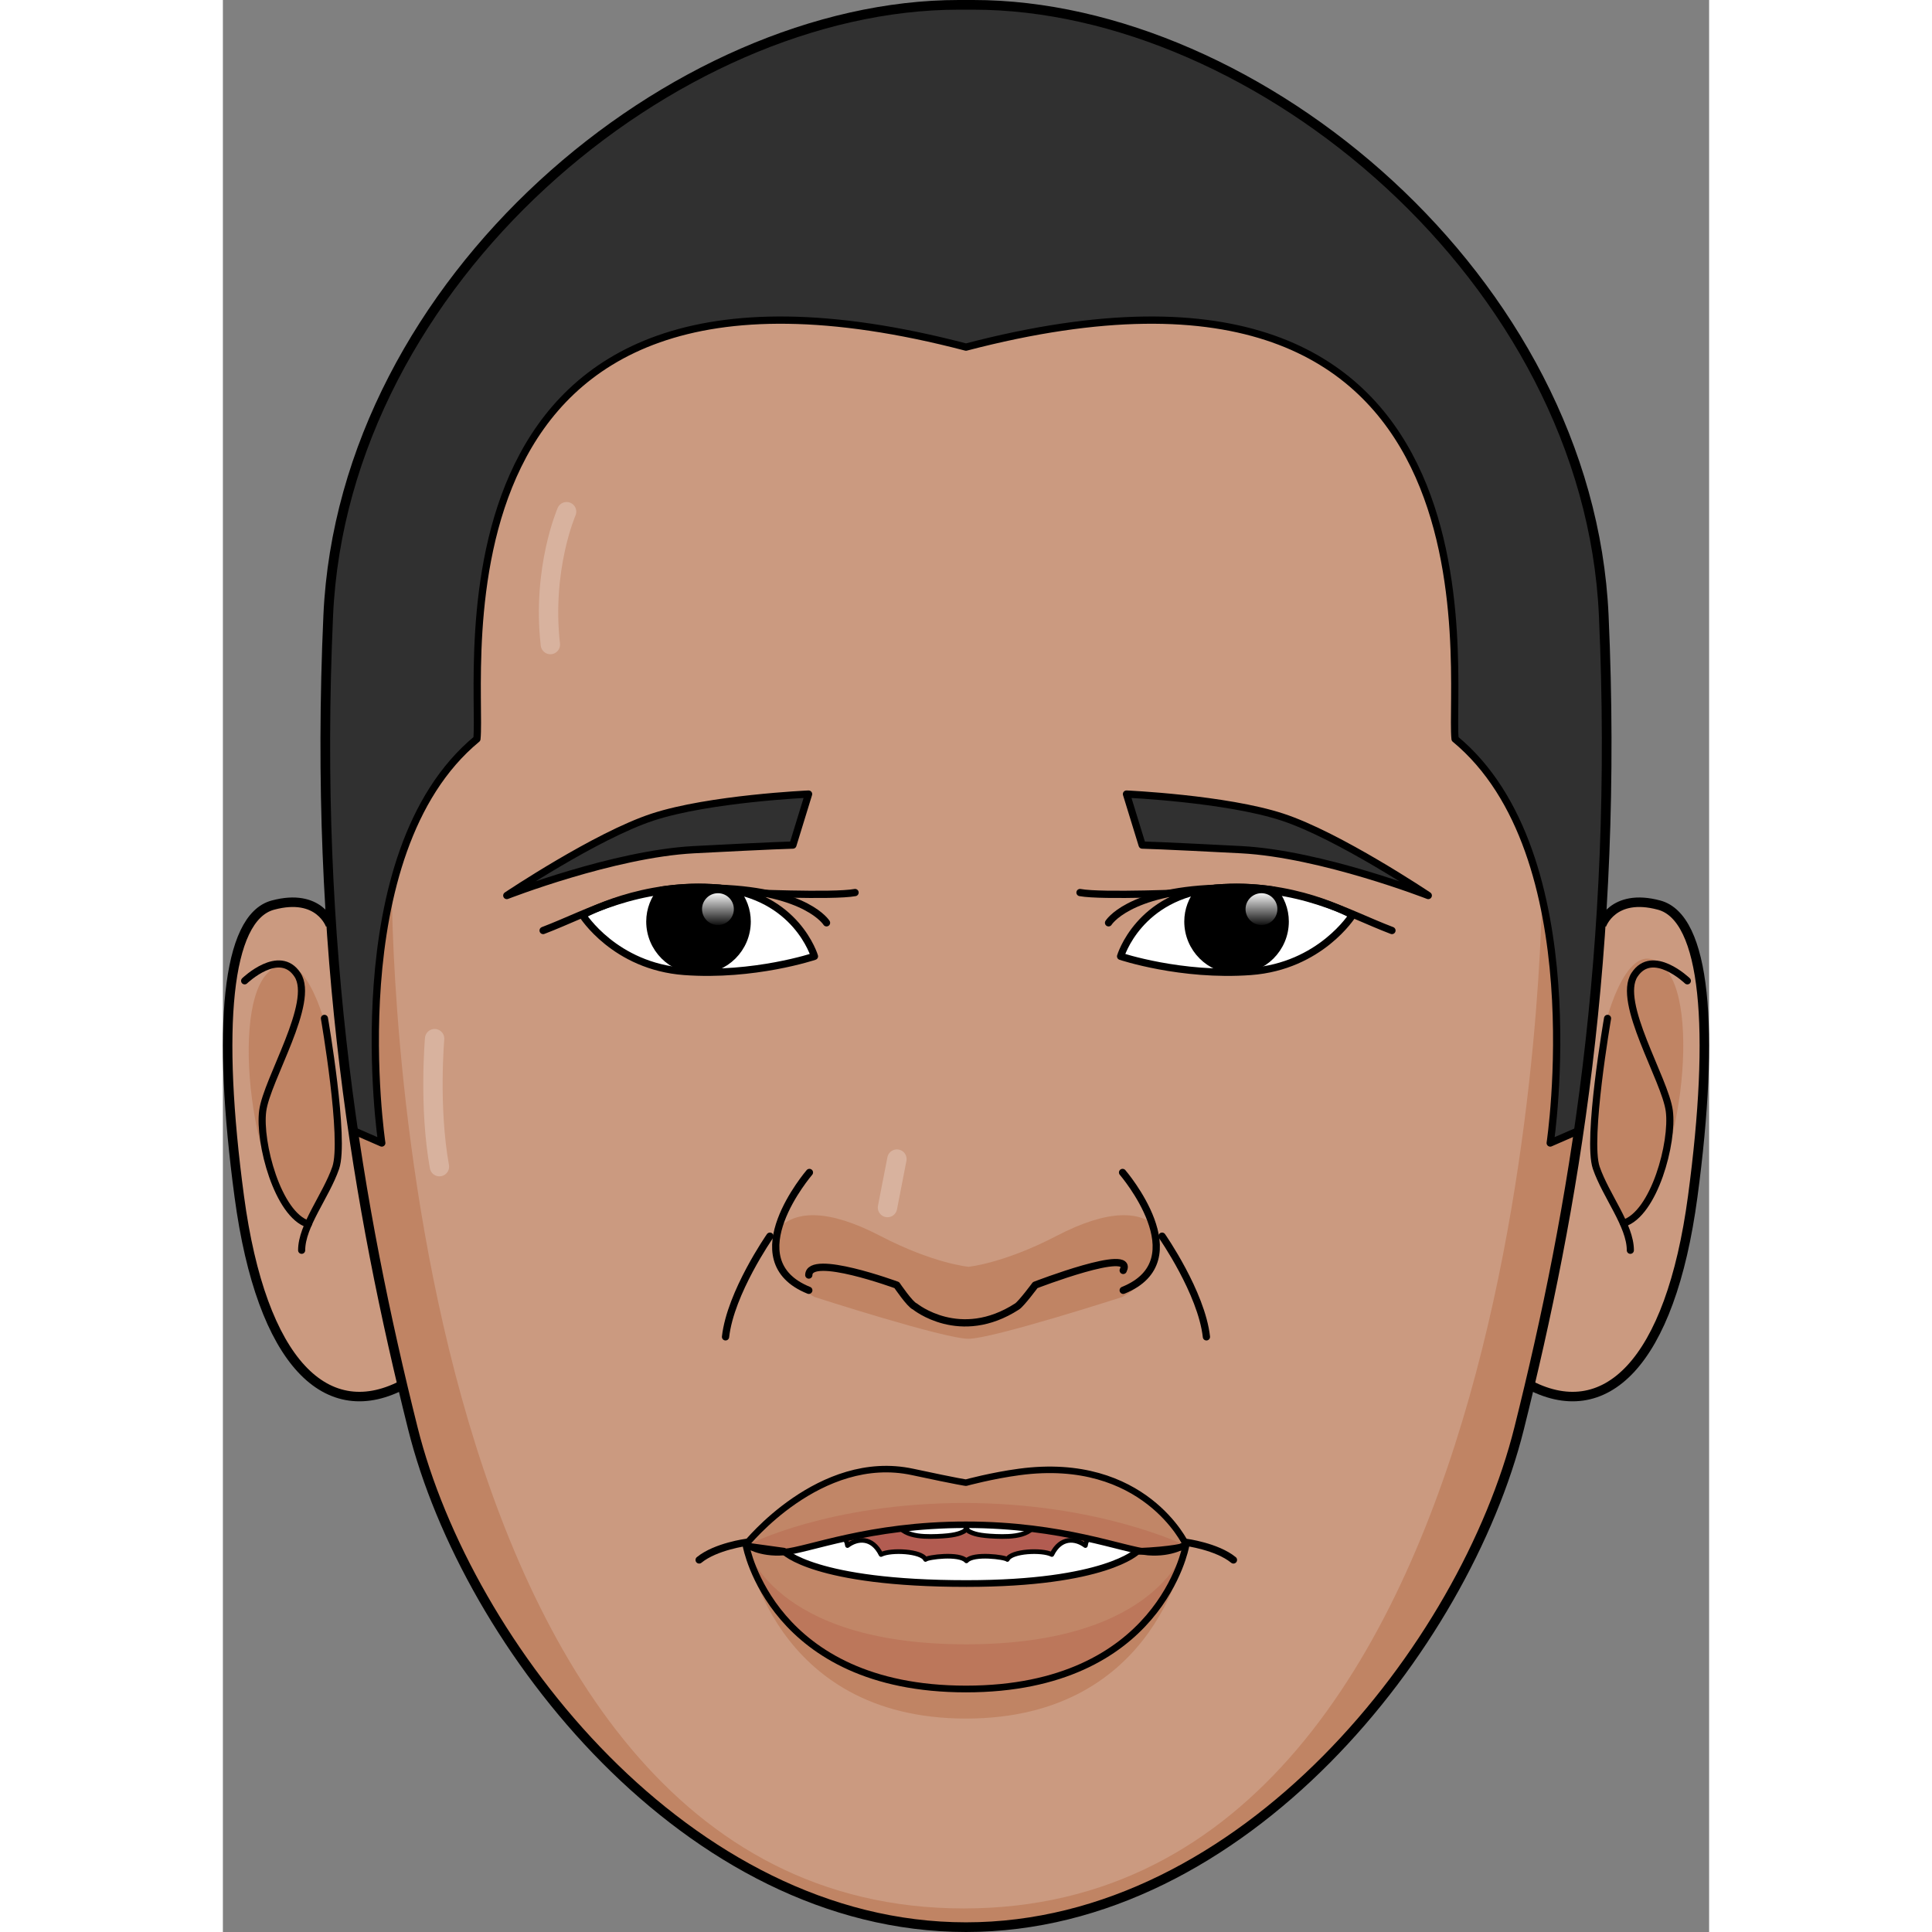 <?xml version="1.0" encoding="utf-8"?>
<!-- Created by: Science Figures, www.sciencefigures.org, Generator: Science Figures Editor -->
<!DOCTYPE svg PUBLIC "-//W3C//DTD SVG 1.1//EN" "http://www.w3.org/Graphics/SVG/1.1/DTD/svg11.dtd">
<svg version="1.1" id="Layer_1" xmlns="http://www.w3.org/2000/svg" xmlns:xlink="http://www.w3.org/1999/xlink" 
	 width="800px" height="800px" viewBox="0 0 385.114 500.624" enable-background="new 0 0 385.114 500.624"
	 xml:space="preserve">
<rect x="0" y="0" width="385.114" height="500.624" fill="#808080" stroke="none"/>
<g>
	<path fill="#CB9A80" d="M192.557,498.844c72.053,0,129.225-72.839,143.321-129.229c14.098-56.392,25.849-123.745,21.932-210.681
		C353.892,71.999,268.041,0.727,194.432,0.727h-3.755c-73.609,0-159.46,71.271-163.378,158.207
		c-3.912,86.936,7.834,154.289,21.932,210.681C63.327,426.005,120.5,498.844,192.557,498.844z"/>
	<g>
		<path fill="#CB9A80" d="M27.877,239.729c0,0-2.859-8.451-14.939-5.19c-12.085,3.261-14.504,32.151-8.7,75.48
			c5.796,43.329,22.768,59.628,43.044,48.45"/>
		<path fill="#C08464" d="M26.883,266.752c0,0-6.091-25.227-15.704-14.16c-9.611,11.066-2.791,59.492,10.988,65.77
			c5.234-10.282,8.779-17.309,7.458-29.231C28.303,277.208,26.883,266.752,26.883,266.752z"/>
		<path fill="none" stroke="#000000" stroke-width="2.461" stroke-miterlimit="10" d="M27.877,239.729c0,0-2.855-8.451-14.939-5.19
			c-12.08,3.261-14.498,32.151-8.696,75.48c5.798,43.329,22.769,59.628,43.045,48.45"/>
		
			<path fill="none" stroke="#000000" stroke-width="1.846" stroke-linecap="round" stroke-linejoin="round" stroke-miterlimit="10" d="
			M5.637,254.155c0,0,9.005-8.688,13.69-1.564c4.687,7.122-7.928,27.095-9.01,35.258c-1.077,8.167,3.898,26.926,11.825,29.354"/>
		
			<path fill="none" stroke="#000000" stroke-width="1.846" stroke-linecap="round" stroke-linejoin="round" stroke-miterlimit="10" d="
			M26.314,263.879c0,0,5.445,31.438,2.923,38.733c-2.521,7.296-8.828,14.938-8.828,21.366"/>
		<path fill="#CB9A80" d="M357.231,239.729c0,0,2.855-8.451,14.94-5.19c12.084,3.261,14.498,32.151,8.701,75.48
			c-5.804,43.329-22.774,59.628-43.046,48.45"/>
		<path fill="#C08464" d="M358.23,265.368c0,0,6.092-25.227,15.703-14.161c9.612,11.066,2.787,59.493-10.992,65.771
			c-5.234-10.283-8.774-17.309-7.453-29.232C356.811,275.825,358.23,265.368,358.23,265.368z"/>
		<path fill="none" stroke="#000000" stroke-width="2.461" stroke-miterlimit="10" d="M357.236,239.729
			c0,0,2.854-8.451,14.939-5.19c12.08,3.261,14.499,32.151,8.697,75.48c-5.798,43.329-22.77,59.628-43.046,48.45"/>
		
			<path fill="none" stroke="#000000" stroke-width="1.846" stroke-linecap="round" stroke-linejoin="round" stroke-miterlimit="10" d="
			M379.478,254.155c0,0-9.005-8.688-13.691-1.564c-4.687,7.122,7.927,27.095,9.009,35.258c1.078,8.167-3.927,26.697-11.854,29.129"
			/>
		
			<path fill="none" stroke="#000000" stroke-width="1.846" stroke-linecap="round" stroke-linejoin="round" stroke-miterlimit="10" d="
			M358.798,263.879c0,0-5.443,31.438-2.923,38.733c2.521,7.296,8.829,14.938,8.829,21.366"/>
		<path fill="#C08464" d="M335.878,368.145c10.097-40.4,18.96-86.477,21.75-141.304l-15.78,2.823c0,0-0.427,264.855-149.854,264.855
			c-149.427,0-148.227-264.877-148.227-264.877H27.618c2.947,53.6,11.682,98.791,21.612,138.502
			C63.327,424.54,120.5,499.37,192.552,499.37C264.609,499.37,321.781,424.54,335.878,368.145z"/>
		<path fill="#C08464" d="M242.007,317.924c-4.236-3.998-12.236-4.83-26,2.334c-13.765,7.16-22.828,7.995-22.828,7.995
			s-9.06-0.835-22.822-7.995c-13.77-7.164-21.771-6.332-26.006-2.334c-3.757,11.992,9.029,18.179,9.029,18.179
			s33.497,10.802,39.799,10.802s39.799-10.802,39.799-10.802S245.763,329.917,242.007,317.924z"/>
		<g>
			<defs>
				<path id="SVGID_6_" d="M192.557,389.462c0,0-49.19-8.31-49.19,11.333c0,19.645,37.169,26.324,49.19,26.324
					c12.021,0,49.186-6.68,49.186-26.324c0-19.643-49.19-13.416-49.19-13.416L192.557,389.462z"/>
			</defs>
			<clipPath id="SVGID_1_">
				<use xlink:href="#SVGID_6_"  overflow="visible"/>
			</clipPath>
			<path clip-path="url(#SVGID_1_)" fill="#B25C51" d="M192.557,381.313c0,0-49.19-0.16-49.19,19.482
				c0,19.645,37.169,26.324,49.19,26.324c12.021,0,49.186-6.68,49.186-26.324c0-19.643-49.19-19.482-49.19-19.482H192.557z"/>
			
				<path clip-path="url(#SVGID_1_)" fill="#FFFFFF" stroke="#000000" stroke-width="1.208" stroke-linecap="round" stroke-linejoin="round" stroke-miterlimit="10" d="
				M242.517,394.666c-3.487-1.927-9.505-0.563-8.472,1.802c0.006-0.037-6.552-2.105-6.63,1.878c-2.473-0.286-3.618,0.036-3.918,2.14
				c-2.506-1.893-6.398-2.344-8.695,2.318c-2.517-1.298-10.552-0.92-11.531,1.283c-0.515-0.586-8.804-1.714-10.602,0.369
				c-1.797-2.083-10.081-0.955-10.601-0.369c-0.97-2.203-9.01-2.581-11.526-1.283c-2.307-4.662-6.188-4.214-8.696-2.318
				c-0.304-2.104-1.449-2.426-3.917-2.14c-0.078-3.983-6.636-1.915-6.625-1.878c1.022-2.363-4.99-3.73-8.48-1.802
				c-5.71,3.134-3.908,16.08-2.444,17.404c1.411,1.347,4.584-4.978,4.623-4.97c0.004,0,1.092,4.312,2.051,6.16
				c0.955,1.848,2.189-0.943,3.722-3.832c0,0.005,2.072,7.673,4.113,8.136c1.992,0.458,5.019-7.306,5.067-7.304
				c0,0.01,1.611,7.869,5.24,8.163c3.568,0.313,6.013-8.897,6.066-8.901c0,0.009,1.16,7.295,4.966,7.09
				c3.795-0.182,5.562-6.385,5.582-6.393c0.014,0.008,2.158,6.013,5.812,6.476c2.859,0.367,4.445-2.52,5.048-6.54
				c0.603,4.019,2.189,6.907,5.054,6.54c3.644-0.46,5.793-6.468,5.808-6.476c0.019,0.008,1.792,6.211,5.587,6.393
				c3.804,0.203,4.97-7.081,4.965-7.09c0.049,0.004,2.492,9.215,6.057,8.901c3.629-0.294,5.244-8.153,5.244-8.163
				c0.049-0.004,3.08,7.762,5.073,7.306c2.042-0.465,4.107-8.133,4.107-8.138c1.537,2.889,2.767,5.68,3.722,3.832
				c0.961-1.849,2.062-6.16,2.058-6.16c0.038-0.008,3.207,6.316,4.617,4.97C246.423,410.746,248.23,397.799,242.517,394.666z"/>
			
				<path clip-path="url(#SVGID_1_)" fill="#FFFFFF" stroke="#000000" stroke-width="1.208" stroke-linecap="round" stroke-linejoin="round" stroke-miterlimit="10" d="
				M255.193,381.18c-1.309-0.27-4.147,1.87-4.143,1.875c-0.005,0.003,0.754-2.986-0.412-3.349c-1.189-0.377-5.077,4.804-5.063,4.813
				c0,0,1.093-3.844-0.485-4.158c-1.615-0.34-6.722,5.387-6.693,5.406c-0.014,0.01,2.464-7.225-2.153-7.637
				c-4.691-0.423-11.247,8.676-11.193,8.689c0.01,0.01-0.207-7.439-3.525-7.291c-3.32,0.143-8.164,5.396-9.759,8.104
				c-0.617-3.667-2.19-9.621-8.061-9.991c-6.767-0.369-9.617,7.245-10.522,9.737c-0.211,0.558-0.377,1.297-0.515,2.12
				c-0.132-0.823-0.304-1.563-0.514-2.12c-0.9-2.492-3.761-10.106-10.518-9.737c-5.876,0.37-7.443,6.324-8.061,9.991
				c-1.601-2.705-6.438-7.961-9.763-8.104c-3.312-0.146-3.535,7.301-3.525,7.291c0.058-0.018-6.493-9.112-11.193-8.689
				c-4.618,0.412-2.141,7.646-2.149,7.637c0.029-0.02-5.084-5.746-6.694-5.408c-1.576,0.316-0.49,4.162-0.484,4.16
				c0.015-0.01-3.873-5.19-5.063-4.813c-1.17,0.362-0.41,3.352-0.416,3.349c0.01-0.005-2.83-2.145-4.138-1.875
				c-1.302,0.267,1.264,7.364,2.164,8.108c0.92,0.741,2.89,2.532,4.481,1.335c0.783,1.493,3.623,3.566,5.048,1.258
				c1.008,1.347,4.093,6.055,7.824-0.179c2.718,4.393,7.742,5.798,11.581-0.044c1.532,7.1,10.267,6.381,12.892,1.557
				c0.892,4.941,6.68,5.049,10.939,4.893c4.255-0.174,5.759-0.656,7.012-1.34c0.254-0.139,0.44-0.509,0.577-1.025
				c0.142,0.519,0.323,0.887,0.584,1.025c1.252,0.684,2.751,1.166,7.011,1.34c4.271,0.156,10.044,0.049,10.943-4.893
				c2.621,4.824,11.355,5.543,12.883-1.557c3.83,5.842,8.863,4.434,11.586,0.044c3.73,6.238,6.811,1.525,7.824,0.181
				c1.42,2.307,4.265,0.23,5.048-1.26c1.597,1.197,3.562-0.594,4.481-1.335C253.93,388.544,256.495,381.45,255.193,381.18z"/>
		</g>
		<path fill="#C18667" d="M206.399,381.408c-7.173,0.957-13.848,2.786-13.848,2.786s-1.518-0.145-13.843-2.786
			c-24.018-5.151-43.128,18.744-43.128,18.744s3.481,2.536,9.773,2.03c6.297-0.508,22.02-7.084,47.197-7.084
			c25.183,0,40.905,6.576,47.198,7.084c6.296,0.506,9.777-2.03,9.777-2.03S238.771,377.075,206.399,381.408z"/>
		<path fill="#BC775B" d="M192.081,389.462c-34.779,0-55.535,10.611-55.535,10.611s-0.299,0.034-0.809,0.104
			c0.721,0.482,4.073,2.466,9.617,2c6.297-0.525,22.02-7.352,47.197-7.352c25.183,0,40.905,6.826,47.198,7.352
			c2.525,0.211,4.572-0.09,6.15-0.523l3.187-1.3c0.005-0.003,0.01-0.007,0.021-0.013
			C249.058,400.318,226.817,389.462,192.081,389.462z"/>
		<path fill="#C08464" d="M135.581,400.59c0,0,6.63,44.729,56.971,44.729c50.347,0,56.976-44.729,56.976-44.729
			s-3.496,1.303-12.623,1.713c0,0-8.27,10.038-44.221,10.038c-39.583,0-47.329-10.123-47.329-10.123L135.581,400.59"/>
		<path fill="#C18667" d="M135.581,400.59c0,0,6.63,37.066,56.971,37.066c50.347,0,56.976-37.066,56.976-37.066
			s-3.496,1.079-12.623,1.42c0,0-8.27,8.319-44.221,8.319c-39.583,0-47.329-8.391-47.329-8.391L135.581,400.59"/>
		<path fill="#BC775B" d="M192.552,426.077c-50.341,0-56.971-25.486-56.971-25.486s6.63,37.066,56.971,37.066
			c50.347,0,56.976-37.066,56.976-37.066S242.898,426.077,192.552,426.077z"/>
		<path fill="#303030" d="M357.81,159.46C353.892,72.528,268.041,1.253,194.432,1.253h-3.755
			c-73.609,0-159.46,71.274-163.378,158.207c-2.277,50.569,0.764,94.474,6.468,133.489l7.404,3.229c0,0-11.282-75.034,24.653-104.7
			C67.494,175.183,50.2,52.754,192.557,89.944c142.356-37.189,125.058,85.239,126.728,101.535
			c35.936,29.666,24.654,104.7,24.654,104.7l7.408-3.229C357.046,253.934,360.087,210.03,357.81,159.46z"/>
		
			<path fill="none" stroke="#000000" stroke-width="1.88" stroke-linecap="round" stroke-linejoin="round" stroke-miterlimit="10" d="
			M357.81,159.46C353.892,72.528,268.041,1.253,194.432,1.253h-3.755c-73.609,0-159.46,71.274-163.378,158.207
			c-2.277,50.569,0.764,94.474,6.468,133.489l7.404,3.229c0,0-11.282-75.034,24.653-104.7
			C67.494,175.183,50.2,52.754,192.557,89.944c142.356-37.189,125.058,85.239,126.728,101.535
			c35.936,29.666,24.654,104.7,24.654,104.7l7.408-3.229C357.046,253.934,360.087,210.03,357.81,159.46z"/>
		<path fill="none" stroke="#000000" stroke-width="2.507" stroke-miterlimit="10" d="M192.552,499.37
			c72.058,0,129.229-72.838,143.326-129.229c14.098-56.391,25.844-123.745,21.932-210.681
			C353.892,72.525,268.041,1.253,194.432,1.253h-3.755c-73.609,0-159.46,71.271-163.378,158.207
			c-3.917,86.936,7.834,154.29,21.932,210.681C63.327,426.532,120.5,499.37,192.552,499.37z"/>
		
			<path fill="none" stroke="#000000" stroke-width="1.88" stroke-linecap="round" stroke-linejoin="round" stroke-miterlimit="10" d="
			M233.291,329.196c3.119-6.219-22.803,3.8-22.803,3.8s-3.57,4.812-4.687,5.533c-14.803,9.57-26.49,0-26.49,0
			c-1.248-0.45-4.687-5.533-4.687-5.533s-22.685-8.347-22.803-2.604"/>
		
			<path fill="none" stroke="#000000" stroke-width="1.88" stroke-linecap="round" stroke-linejoin="round" stroke-miterlimit="10" d="
			M151.984,303.81c0,0-19.533,22.728-0.162,30.537"/>
		
			<path fill="none" stroke="#000000" stroke-width="1.88" stroke-linecap="round" stroke-linejoin="round" stroke-miterlimit="10" d="
			M233.129,303.81c0,0,19.532,22.728,0.162,30.537"/>
		
			<path fill="none" stroke="#000000" stroke-width="1.688" stroke-linecap="round" stroke-linejoin="round" stroke-miterlimit="10" d="
			M206.399,381.408c-7.173,0.957-13.848,2.786-13.848,2.786s-1.518-0.145-13.843-2.786c-24.018-5.151-43.128,18.744-43.128,18.744
			s3.481,2.536,9.773,2.03c6.297-0.508,22.02-7.084,47.197-7.084c25.183,0,40.905,6.576,47.198,7.084
			c6.296,0.506,9.777-2.03,9.777-2.03S238.771,377.075,206.399,381.408z"/>
		
			<path fill="none" stroke="#000000" stroke-width="1.74" stroke-linecap="round" stroke-linejoin="round" stroke-miterlimit="10" d="
			M135.581,400.59l9.773,1.349c0,0,7.746,8.391,47.329,8.391c35.951,0,44.221-8.319,44.221-8.319
			c9.127-0.341,12.623-1.42,12.623-1.42s-6.629,37.066-56.976,37.066C142.211,437.657,135.581,400.59,135.581,400.59"/>
		
			<path fill="none" stroke="#000000" stroke-width="1.88" stroke-linecap="round" stroke-linejoin="round" stroke-miterlimit="10" d="
			M249.527,399.647c0,0,8.036,1.053,12.329,4.568"/>
		
			<path fill="none" stroke="#000000" stroke-width="1.88" stroke-linecap="round" stroke-linejoin="round" stroke-miterlimit="10" d="
			M135.737,399.647c0,0-8.034,1.053-12.329,4.568"/>
		
			<path fill="none" stroke="#000000" stroke-width="1.88" stroke-linecap="round" stroke-linejoin="round" stroke-miterlimit="10" d="
			M141.741,320.324c0,0-10.21,14.647-11.493,26.081"/>
		
			<path fill="none" stroke="#000000" stroke-width="1.88" stroke-linecap="round" stroke-linejoin="round" stroke-miterlimit="10" d="
			M243.363,320.324c0,0,10.214,14.647,11.492,26.081"/>
		
			<line fill="none" stroke="#D8B29E" stroke-width="5.014" stroke-linecap="round" stroke-linejoin="round" stroke-miterlimit="10" x1="174.655" y1="300.343" x2="172.211" y2="312.903"/>
		
			<path fill="none" stroke="#D8B29E" stroke-width="5.014" stroke-linecap="round" stroke-linejoin="round" stroke-miterlimit="10" d="
			M54.866,269.138c0,0-1.552,17.649,1.244,33.169"/>
		
			<path fill="none" stroke="#D8B29E" stroke-width="5.014" stroke-linecap="round" stroke-linejoin="round" stroke-miterlimit="10" d="
			M89.063,132.588c0,0-6.438,14.754-4.206,34.432"/>
		<path fill="#303030" d="M73.569,232.049c0,0,27.64-10.785,48.495-11.877c20.854-1.092,25.636-1.194,25.636-1.194l4.063-13.214
			c0,0-25.702,1.151-40.367,5.952C96.734,216.514,73.569,232.049,73.569,232.049z"/>
		
			<path fill="none" stroke="#000000" stroke-width="1.88" stroke-linecap="round" stroke-linejoin="round" stroke-miterlimit="10" d="
			M73.569,232.049c0,0,27.64-10.785,48.495-11.877c20.854-1.092,25.636-1.194,25.636-1.194l4.063-13.214
			c0,0-25.702,1.151-40.367,5.952C96.734,216.514,73.569,232.049,73.569,232.049z"/>
		<path fill="#FFFFFF" d="M93.205,237.129c0,0,15.597-8.792,35.504-6.969c19.906,1.824,24.578,17.643,24.578,17.643
			s-15.62,5.249-33.703,3.923C101.501,250.399,93.205,237.129,93.205,237.129z"/>
		
			<path fill="none" stroke="#000000" stroke-width="1.88" stroke-linecap="round" stroke-linejoin="round" stroke-miterlimit="10" d="
			M93.205,237.129c0,0,15.597-8.792,35.504-6.969c19.906,1.824,24.578,17.643,24.578,17.643s-15.62,5.249-33.703,3.923
			C101.501,250.399,93.205,237.129,93.205,237.129z"/>
		
			<path fill="none" stroke="#000000" stroke-width="1.88" stroke-linecap="round" stroke-linejoin="round" stroke-miterlimit="10" d="
			M133.026,230.92c-1.363-0.338-2.778-0.617-4.317-0.76c-5.406-0.494-10.478-0.192-15.021,0.488
			c-1.876,2.201-3.052,5.019-3.052,8.138c0,6.963,5.647,12.608,12.609,12.608c6.963,0,12.609-5.646,12.609-12.608
			C135.855,235.795,134.768,233.083,133.026,230.92z"/>
		<path d="M133.026,230.92c-1.363-0.338-2.778-0.617-4.317-0.76c-5.406-0.494-10.478-0.192-15.021,0.488
			c-1.876,2.201-3.052,5.019-3.052,8.138c0,6.963,5.647,12.608,12.609,12.608c6.963,0,12.609-5.646,12.609-12.608
			C135.855,235.795,134.768,233.083,133.026,230.92z"/>
		
			<path fill="none" stroke="#000000" stroke-width="1.88" stroke-linecap="round" stroke-linejoin="round" stroke-miterlimit="10" d="
			M156.413,239.12c0,0-4.977-8.129-27.704-8.959c-22.729-0.829-33.285,6.215-45.727,10.954"/>
		
			<path fill="none" stroke="#000000" stroke-width="1.88" stroke-linecap="round" stroke-linejoin="round" stroke-miterlimit="10" d="
			M134.704,231.28c0,0,23.408,1.066,29.103,0"/>
		<path fill="#303030" d="M312.34,232.049c0,0-27.64-10.785-48.494-11.877c-20.855-1.092-25.636-1.194-25.636-1.194l-4.065-13.214
			c0,0,25.702,1.151,40.367,5.952C289.176,216.514,312.34,232.049,312.34,232.049z"/>
		
			<path fill="none" stroke="#000000" stroke-width="1.88" stroke-linecap="round" stroke-linejoin="round" stroke-miterlimit="10" d="
			M312.34,232.049c0,0-27.64-10.785-48.494-11.877c-20.855-1.092-25.636-1.194-25.636-1.194l-4.065-13.214
			c0,0,25.702,1.151,40.367,5.952C289.176,216.514,312.34,232.049,312.34,232.049z"/>
		<path fill="#FFFFFF" d="M292.703,237.129c0,0-15.595-8.792-35.503-6.969c-19.906,1.824-24.578,17.643-24.578,17.643
			s15.62,5.249,33.703,3.923C284.408,250.399,292.703,237.129,292.703,237.129z"/>
		
			<path fill="none" stroke="#000000" stroke-width="1.88" stroke-linecap="round" stroke-linejoin="round" stroke-miterlimit="10" d="
			M292.703,237.129c0,0-15.595-8.792-35.503-6.969c-19.906,1.824-24.578,17.643-24.578,17.643s15.62,5.249,33.703,3.923
			C284.408,250.399,292.703,237.129,292.703,237.129z"/>
		
			<path fill="none" stroke="#000000" stroke-width="1.88" stroke-linecap="round" stroke-linejoin="round" stroke-miterlimit="10" d="
			M252.882,230.92c1.364-0.338,2.778-0.617,4.318-0.76c5.406-0.494,10.476-0.192,15.021,0.488c1.875,2.201,3.05,5.019,3.05,8.138
			c0,6.963-5.645,12.608-12.607,12.608c-6.964,0-12.608-5.646-12.608-12.608C250.055,235.795,251.142,233.083,252.882,230.92z"/>
		<path d="M252.882,230.92c1.364-0.338,2.778-0.617,4.318-0.76c5.406-0.494,10.476-0.192,15.021,0.488
			c1.875,2.201,3.05,5.019,3.05,8.138c0,6.963-5.645,12.608-12.607,12.608c-6.964,0-12.608-5.646-12.608-12.608
			C250.055,235.795,251.142,233.083,252.882,230.92z"/>
		
			<path fill="none" stroke="#000000" stroke-width="1.88" stroke-linecap="round" stroke-linejoin="round" stroke-miterlimit="10" d="
			M229.496,239.12c0,0,4.977-8.129,27.704-8.959c22.728-0.829,33.284,6.215,45.728,10.954"/>
		
			<path fill="none" stroke="#000000" stroke-width="1.88" stroke-linecap="round" stroke-linejoin="round" stroke-miterlimit="10" d="
			M251.205,231.28c0,0-23.408,1.066-29.104,0"/>
		<linearGradient id="SVGID_3_" gradientUnits="userSpaceOnUse" x1="269.119" y1="231.001" x2="269.119" y2="240.258">
			<stop  offset="0" style="stop-color:#FFFFFF"/>
			<stop  offset="1" style="stop-color:#FFFFFF;stop-opacity:0"/>
		</linearGradient>
		<circle fill="url(#SVGID_3_)" cx="269.119" cy="235.573" r="4.123"/>
		<linearGradient id="SVGID_4_" gradientUnits="userSpaceOnUse" x1="128.279" y1="231.001" x2="128.279" y2="240.258">
			<stop  offset="0" style="stop-color:#FFFFFF"/>
			<stop  offset="1" style="stop-color:#FFFFFF;stop-opacity:0"/>
		</linearGradient>
		<path fill="url(#SVGID_4_)" d="M132.399,235.573c0,2.276-1.845,4.122-4.122,4.122c-2.271,0-4.118-1.846-4.118-4.122
			c0-2.275,1.847-4.121,4.118-4.121C130.555,231.452,132.399,233.297,132.399,235.573z"/>
	</g>
</g>
</svg>